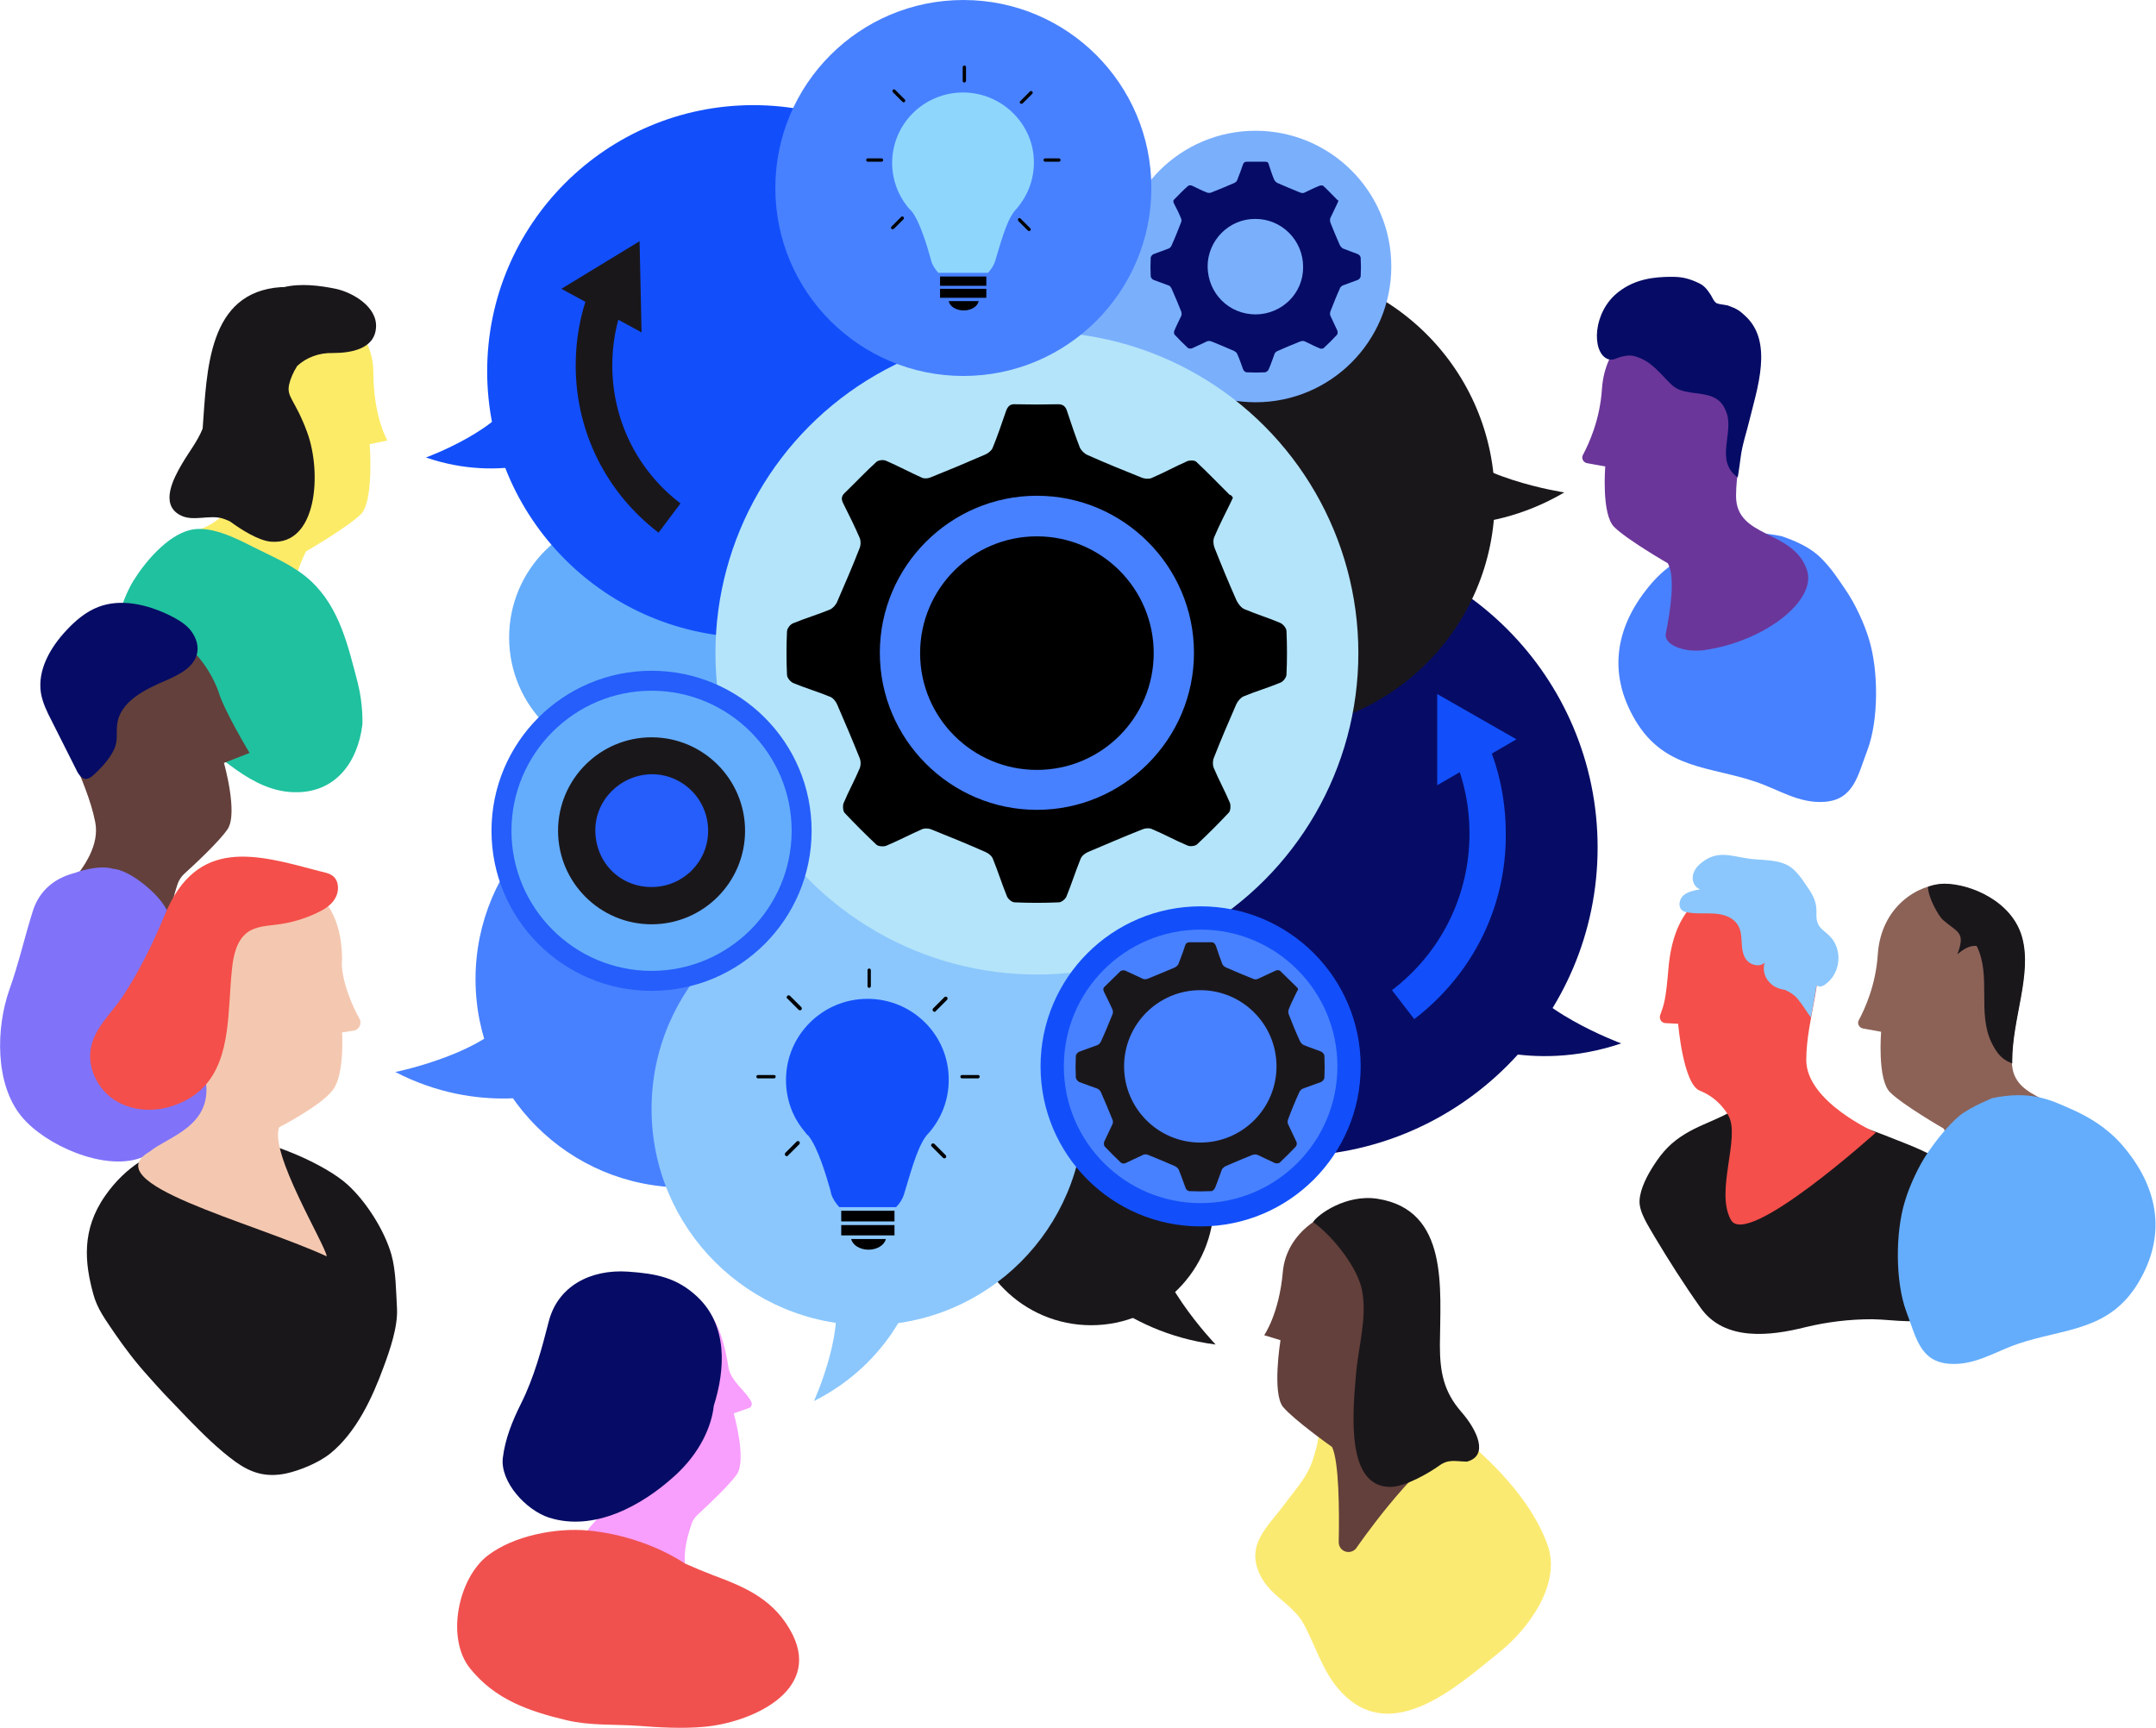 <?xml version="1.0" encoding="UTF-8"?> <!-- Generator: Adobe Illustrator 19.0.0, SVG Export Plug-In . SVG Version: 6.00 Build 0) --> <svg xmlns="http://www.w3.org/2000/svg" xmlns:xlink="http://www.w3.org/1999/xlink" baseProfile="tiny" x="0px" y="0px" viewBox="0 0 647.9 519.4" xml:space="preserve"> <g id="Layer_2"> </g> <g id="Layer_4"> </g> <g id="Layer_1"> <g id="XMLID_80_"> <path id="XMLID_191_" fill="#060C65" d="M487.2,313.6c0,0-27.8-10.2-32.5-23.8l-16.1,22.5C438.5,312.3,459.7,322.9,487.2,313.6z"></path> <circle id="XMLID_190_" fill="#060C65" cx="387.3" cy="254.7" r="92.8"></circle> <g id="XMLID_186_"> <path id="XMLID_189_" fill="#124FFB" d="M425,306.3l-6.7-8.7c14.8-11.3,23.3-28.5,23.3-47.1c0-7.9-1.5-15.6-4.6-22.9l10.1-4.2 c3.6,8.6,5.4,17.7,5.4,27.1C452.7,272.5,442.6,292.8,425,306.3z"></path> <g id="XMLID_187_"> <polygon id="XMLID_188_" fill="#124FFB" points="455.7,222.2 431.9,208.6 431.9,236 "></polygon> </g> </g> <circle id="XMLID_185_" fill="#1A171B" cx="379.3" cy="149.9" r="69.9"></circle> <circle id="XMLID_184_" fill="#1A171B" cx="323.3" cy="144.3" r="69.9"></circle> <circle id="XMLID_183_" fill="#7AAFFC" cx="377.3" cy="80.1" r="40.8"></circle> <circle id="XMLID_182_" fill="#7AAFFC" cx="313.6" cy="85.6" r="40.8"></circle> <g id="XMLID_177_"> <path id="XMLID_179_" fill="#060C65" d="M402.2,60.4c-0.1,0.3-0.2,0.5-0.3,0.7c-0.7,1.5-1.4,2.9-2.1,4.4c-0.2,0.4-0.1,1,0,1.4 c0.9,2.2,1.8,4.5,2.8,6.7c0.2,0.4,0.6,0.9,1,1.1c1.5,0.6,3,1.1,4.5,1.7c0.4,0.2,0.8,0.7,0.8,1.1c0.1,1.8,0.1,3.7,0,5.5 c0,0.4-0.4,0.9-0.8,1.1c-1.5,0.6-3.1,1.1-4.6,1.7c-0.4,0.2-0.8,0.6-0.9,1c-1,2.2-1.9,4.5-2.8,6.8c-0.1,0.4-0.2,0.9,0,1.3 c0.7,1.5,1.4,3,2.1,4.5c0.1,0.3,0.1,1-0.1,1.2c-1.3,1.4-2.6,2.7-4,4c-0.2,0.2-0.9,0.3-1.2,0.1c-1.5-0.6-3-1.4-4.5-2.1 c-0.4-0.2-0.9-0.1-1.3,0c-2.3,0.9-4.6,1.9-6.9,2.9c-0.4,0.2-0.8,0.5-0.9,0.9c-0.6,1.6-1.1,3.2-1.8,4.7c-0.1,0.3-0.6,0.7-1,0.8 c-1.9,0.1-3.7,0.1-5.6,0c-0.3,0-0.8-0.4-1-0.8c-0.6-1.6-1.1-3.2-1.8-4.7c-0.1-0.4-0.6-0.7-0.9-0.9c-2.3-1-4.6-2-6.9-2.9 c-0.4-0.1-0.9-0.2-1.3,0c-1.5,0.7-3,1.4-4.5,2.1c-0.3,0.1-1,0.1-1.2-0.1c-1.4-1.3-2.7-2.6-4-4c-0.2-0.2-0.3-0.9-0.1-1.2 c0.6-1.5,1.4-3,2.1-4.5c0.1-0.3,0.1-0.8,0-1.2c-0.9-2.3-1.9-4.6-2.9-6.9c-0.2-0.4-0.5-0.9-0.9-1c-1.5-0.6-3.1-1.1-4.6-1.7 c-0.4-0.2-0.8-0.7-0.8-1.1c-0.1-1.8-0.1-3.7,0-5.5c0-0.4,0.4-0.9,0.8-1.1c1.5-0.6,3.1-1.1,4.6-1.7c0.4-0.2,0.8-0.6,0.9-1 c1-2.2,1.9-4.5,2.8-6.8c0.2-0.4,0.2-0.9,0-1.3c-0.6-1.5-1.3-2.9-2.1-4.4c-0.3-0.6-0.3-1,0.2-1.4c1.3-1.3,2.6-2.7,4-3.9 c0.2-0.2,0.9-0.3,1.2-0.1c1.5,0.7,3,1.5,4.6,2.1c0.3,0.1,0.8,0.1,1.1,0c2.3-0.9,4.7-1.9,7-2.9c0.4-0.2,0.8-0.5,0.9-0.9 c0.6-1.5,1.2-3.1,1.7-4.6c0.2-0.6,0.5-0.9,1.2-0.9c1.8,0,3.7,0,5.5,0c0.7,0,1,0.3,1.1,0.9c0.5,1.5,1,3.1,1.6,4.5 c0.2,0.4,0.6,0.8,1,1c2.3,1,4.6,2,6.9,2.9c0.3,0.1,0.9,0.2,1.2,0c1.5-0.7,3-1.5,4.6-2.1c0.3-0.1,0.9-0.1,1.1,0.1 c1.4,1.3,2.8,2.8,4.2,4.2C402,60,402.1,60.2,402.2,60.4z M362.9,80.1c0.1,8.1,6.4,14.4,14.5,14.4c7.9-0.1,14.3-6.4,14.2-14.3 c0-8-6.5-14.5-14.5-14.4C369.3,65.8,362.9,72.3,362.9,80.1z"></path> </g> <path id="XMLID_176_" fill="#1A171B" d="M365.3,404.1c0,0-20.5-21.4-18.7-35.7l-24.4,13.1C322.2,381.5,336.6,400.4,365.3,404.1z"></path> <path id="XMLID_175_" fill="#8BC7FD" d="M244.6,421.1c0,0,10.8-23.8,5-35.1l24.1,3.7C273.8,389.7,267.4,409.6,244.6,421.1z"></path> <circle id="XMLID_174_" fill="#4881FF" cx="205.5" cy="294.3" r="62.6"></circle> <circle id="XMLID_173_" fill="#1A171B" cx="327.9" cy="361.4" r="36.9"></circle> <circle id="XMLID_172_" fill="#8BC7FD" cx="260.8" cy="333.3" r="65"></circle> <circle id="XMLID_171_" fill="#8BC7FD" cx="304.7" cy="256.4" r="65"></circle> <circle id="XMLID_170_" fill="#8BC7FD" cx="279.8" cy="237.6" r="65"></circle> <g id="XMLID_155_"> <g id="XMLID_168_"> <path id="XMLID_169_" fill="#124FFB" d="M260.7,300.2c-13.5,0-24.5,10.9-24.5,24.4c0,5.7,1.9,10.9,5.2,15c0.2,0.2,0.8,1,0.8,1 c0.2,0.3,0.4,0.5,0.7,0.7c2.9,3.6,5.4,12.1,6.6,16.3c0.1,0.4,0.2,0.9,0.3,1.3c0,0,0,0,0,0l0,0c0.5,1.5,1.4,2.8,2.4,3.9h17.1 c1.1-1.1,1.9-2.4,2.4-3.9h0c0,0,0,0,0-0.1c0-0.1,0.1-0.2,0.1-0.3c1.4-4.3,3.6-13.4,6.6-17.2c0.2-0.2,0.8-0.9,0.9-1 c3.6-4.2,5.8-9.7,5.8-15.7C285.2,311.1,274.2,300.2,260.7,300.2z"></path> </g> <path id="XMLID_167_" d="M236.4,347.5c-0.1,0-0.3-0.1-0.4-0.2c-0.2-0.2-0.2-0.6,0-0.8l3.4-3.4c0.2-0.2,0.6-0.2,0.8,0 c0.2,0.2,0.2,0.6,0,0.8l-3.4,3.4C236.7,347.5,236.5,347.5,236.4,347.5z"></path> <path id="XMLID_166_" d="M261.2,296.9c-0.3,0-0.5-0.2-0.5-0.5v-4.8c0-0.3,0.2-0.5,0.5-0.5s0.5,0.2,0.5,0.5v4.8 C261.7,296.6,261.5,296.9,261.2,296.9z"></path> <path id="XMLID_165_" d="M293.9,324.1h-4.8c-0.3,0-0.5-0.2-0.5-0.5c0-0.3,0.2-0.5,0.5-0.5h4.8c0.3,0,0.5,0.2,0.5,0.5 C294.4,323.9,294.2,324.1,293.9,324.1z"></path> <path id="XMLID_164_" d="M232.6,324.1h-4.8c-0.3,0-0.5-0.2-0.5-0.5c0-0.3,0.2-0.5,0.5-0.5h4.8c0.3,0,0.5,0.2,0.5,0.5 C233.1,323.9,232.9,324.1,232.6,324.1z"></path> <path id="XMLID_163_" d="M280.8,304.1c-0.1,0-0.3-0.1-0.4-0.2c-0.2-0.2-0.2-0.6,0-0.8l3.4-3.4c0.2-0.2,0.6-0.2,0.8,0 c0.2,0.2,0.2,0.6,0,0.8l-3.4,3.4C281.1,304.1,281,304.1,280.8,304.1z"></path> <path id="XMLID_162_" d="M236.4,299.7c0-0.1,0.1-0.3,0.2-0.4c0.2-0.2,0.6-0.2,0.8,0l3.4,3.4c0.2,0.2,0.2,0.6,0,0.8 c-0.2,0.2-0.6,0.2-0.8,0l-3.4-3.4C236.4,300,236.4,299.8,236.4,299.7z"></path> <path id="XMLID_161_" d="M279.8,344.2c0-0.1,0.1-0.3,0.2-0.4c0.2-0.2,0.6-0.2,0.8,0l3.4,3.4c0.2,0.2,0.2,0.6,0,0.8 c-0.2,0.2-0.6,0.2-0.8,0l-3.4-3.4C279.8,344.4,279.8,344.3,279.8,344.2z"></path> <g id="XMLID_159_"> <path id="XMLID_160_" d="M255.8,372.4c0.4,1.8,2.6,3.2,5.2,3.2c2.6,0,4.8-1.4,5.2-3.2H255.8z"></path> </g> <g id="XMLID_156_"> <rect id="XMLID_158_" x="252.8" y="363.9" width="16" height="3.2"></rect> <rect id="XMLID_157_" x="252.8" y="368.2" width="16" height="3.1"></rect> </g> </g> <path id="XMLID_154_" fill="#124FFB" d="M128,137.5c0,0,23.6-8.6,27.6-20.2l13.7,19.1C169.3,136.4,151.3,145.5,128,137.5z"></path> <path id="XMLID_153_" fill="#1A171B" d="M470.1,148c0,0-29.3-4.4-36.6-16.9l-11.3,25.3C422.1,156.5,445,162.7,470.1,148z"></path> <path id="XMLID_152_" fill="#4881FF" d="M118.8,322.2c0,0,29-5.9,35.7-18.7l12.6,24.7C167.1,328.1,144.5,335.5,118.8,322.2z"></path> <circle id="XMLID_151_" fill="#64ADFC" cx="189.9" cy="191.6" r="36.9"></circle> <circle id="XMLID_150_" fill="#124FFB" cx="226.4" cy="111.6" r="80"></circle> <circle id="XMLID_149_" fill="#B4E4F9" cx="311.6" cy="196.3" r="96.6"></circle> <g id="XMLID_145_"> <path id="XMLID_146_" d="M370.5,149.6c-0.3,0.6-0.5,1.1-0.7,1.5c-1.7,3.4-3.4,6.8-4.9,10.3c-0.4,0.9-0.3,2.3,0.1,3.3 c2.1,5.3,4.3,10.6,6.6,15.8c0.5,1,1.4,2.2,2.4,2.6c3.5,1.5,7.2,2.6,10.7,4.1c0.9,0.4,1.9,1.6,1.9,2.5c0.2,4.3,0.2,8.7,0,13 c0,0.9-1,2.2-1.9,2.5c-3.6,1.5-7.4,2.6-11,4.1c-0.9,0.4-1.8,1.5-2.2,2.4c-2.3,5.3-4.6,10.6-6.7,16c-0.4,0.9-0.4,2.2-0.1,3 c1.5,3.6,3.4,7,4.9,10.6c0.3,0.8,0.2,2.3-0.3,2.9c-3.1,3.3-6.3,6.5-9.6,9.6c-0.6,0.5-2.1,0.7-2.9,0.3c-3.6-1.5-7-3.4-10.6-4.9 c-0.8-0.4-2.1-0.3-3,0.1c-5.5,2.2-10.9,4.5-16.3,6.8c-0.9,0.4-1.9,1.2-2.2,2.1c-1.5,3.7-2.7,7.5-4.2,11.2 c-0.3,0.8-1.5,1.8-2.3,1.8c-4.4,0.2-8.9,0.2-13.3,0c-0.8,0-2-1-2.3-1.8c-1.5-3.7-2.7-7.5-4.2-11.2c-0.3-0.9-1.3-1.7-2.2-2.1 c-5.4-2.4-10.8-4.6-16.3-6.8c-0.9-0.4-2.2-0.4-3,0c-3.6,1.6-7,3.4-10.6,4.9c-0.8,0.3-2.3,0.2-2.9-0.3c-3.3-3.1-6.5-6.3-9.6-9.6 c-0.5-0.6-0.6-2.1-0.3-2.9c1.5-3.6,3.4-7,4.9-10.6c0.3-0.8,0.3-2,0-2.8c-2.2-5.5-4.5-10.9-6.8-16.2c-0.4-1-1.3-2.1-2.2-2.4 c-3.6-1.5-7.4-2.6-11-4.1c-0.9-0.4-1.9-1.6-1.9-2.5c-0.2-4.3-0.2-8.7,0-13c0-0.9,1-2.2,1.9-2.5c3.6-1.5,7.4-2.6,11-4.1 c0.9-0.4,1.8-1.4,2.2-2.4c2.3-5.3,4.6-10.6,6.7-16c0.4-0.9,0.4-2.2,0.1-3c-1.5-3.5-3.2-6.9-4.9-10.3c-0.7-1.3-0.8-2.3,0.4-3.4 c3.2-3.1,6.2-6.3,9.5-9.3c0.6-0.5,2.1-0.7,2.9-0.3c3.7,1.6,7.2,3.5,10.8,5.1c0.7,0.3,1.8,0.2,2.5-0.1c5.5-2.2,11-4.5,16.5-6.9 c0.9-0.4,1.9-1.2,2.2-2c1.5-3.6,2.7-7.3,4-11c0.5-1.4,1.2-2.2,2.7-2.1c4.3,0.1,8.7,0.1,13,0c1.6,0,2.3,0.8,2.7,2.2 c1.2,3.6,2.4,7.2,3.8,10.8c0.4,0.9,1.4,1.9,2.4,2.3c5.4,2.4,10.8,4.6,16.3,6.8c0.8,0.3,2,0.4,2.8,0.1c3.7-1.6,7.2-3.5,10.8-5.1 c0.8-0.3,2.2-0.3,2.7,0.2c3.4,3.2,6.7,6.6,10,9.9C370.1,148.8,370.3,149.3,370.5,149.6z M277.6,196.2c0.1,19.3,15.1,34.1,34.3,34 c18.7-0.1,33.8-15.2,33.7-33.8c0-19-15.4-34.2-34.3-34.1C292.6,162.5,277.4,177.7,277.6,196.2z"></path> </g> <circle id="XMLID_144_" fill="#4881FF" cx="289.5" cy="56.5" r="56.5"></circle> <g id="XMLID_129_"> <g id="XMLID_142_"> <path id="XMLID_143_" fill="#8FD6FD" d="M289.4,27.8c-11.8,0-21.3,9.5-21.3,21.2c0,4.9,1.7,9.4,4.5,13c0.2,0.2,0.7,0.8,0.7,0.8 c0.2,0.2,0.4,0.4,0.6,0.6c2.5,3.1,4.7,10.5,5.7,14.1c0.1,0.4,0.2,0.7,0.3,1.1l0,0l0,0c0.4,1.3,1.2,2.4,2.1,3.4h14.9 c0.9-1,1.7-2.1,2.1-3.4h0c0,0,0,0,0,0c0-0.1,0.1-0.2,0.1-0.3c1.2-3.7,3.1-11.6,5.8-14.9c0.2-0.2,0.7-0.8,0.8-0.9 c3.1-3.7,5-8.4,5-13.7C310.7,37.3,301.1,27.8,289.4,27.8z"></path> </g> <path id="XMLID_141_" d="M268.2,68.9c-0.1,0-0.2,0-0.3-0.1c-0.2-0.2-0.2-0.5,0-0.7l2.9-2.9c0.2-0.2,0.5-0.2,0.7,0 c0.2,0.2,0.2,0.5,0,0.7l-2.9,2.9C268.5,68.8,268.3,68.9,268.2,68.9z"></path> <path id="XMLID_140_" d="M289.8,24.8c-0.3,0-0.5-0.2-0.5-0.5v-4.1c0-0.3,0.2-0.5,0.5-0.5c0.3,0,0.5,0.2,0.5,0.5v4.1 C290.3,24.6,290,24.8,289.8,24.8z"></path> <path id="XMLID_139_" d="M318.2,48.6h-4.1c-0.3,0-0.5-0.2-0.5-0.5c0-0.3,0.2-0.5,0.5-0.5h4.1c0.3,0,0.5,0.2,0.5,0.5 C318.7,48.4,318.5,48.6,318.2,48.6z"></path> <path id="XMLID_138_" d="M264.9,48.6h-4.1c-0.3,0-0.5-0.2-0.5-0.5c0-0.3,0.2-0.5,0.5-0.5h4.1c0.3,0,0.5,0.2,0.5,0.5 C265.4,48.4,265.2,48.6,264.9,48.6z"></path> <path id="XMLID_137_" d="M306.9,31.2c-0.1,0-0.2,0-0.3-0.1c-0.2-0.2-0.2-0.5,0-0.7l2.9-2.9c0.2-0.2,0.5-0.2,0.7,0 c0.2,0.2,0.2,0.5,0,0.7l-2.9,2.9C307.1,31.1,307,31.2,306.9,31.2z"></path> <path id="XMLID_136_" d="M268.2,27.3c0-0.1,0-0.2,0.1-0.3c0.2-0.2,0.5-0.2,0.7,0l2.9,2.9c0.2,0.2,0.2,0.5,0,0.7 c-0.2,0.2-0.5,0.2-0.7,0l-2.9-2.9C268.3,27.6,268.2,27.4,268.2,27.3z"></path> <path id="XMLID_135_" d="M305.9,66c0-0.1,0-0.2,0.1-0.3c0.2-0.2,0.5-0.2,0.7,0l2.9,2.9c0.2,0.2,0.2,0.5,0,0.7 c-0.2,0.2-0.5,0.2-0.7,0l-2.9-2.9C306,66.2,305.9,66.1,305.9,66z"></path> <g id="XMLID_133_"> <path id="XMLID_134_" d="M285.1,90.5c0.3,1.6,2.2,2.8,4.5,2.8c2.3,0,4.2-1.2,4.5-2.8H285.1z"></path> </g> <g id="XMLID_130_"> <rect id="XMLID_132_" x="282.5" y="83.1" width="13.9" height="2.8"></rect> <rect id="XMLID_131_" x="282.5" y="86.8" width="13.9" height="2.7"></rect> </g> </g> <path id="XMLID_126_" fill="#4881FF" d="M311.6,243.4c-26,0-47.2-21.2-47.2-47.2s21.2-47.2,47.2-47.2s47.2,21.2,47.2,47.2 S337.6,243.4,311.6,243.4z M311.6,163.1c-18.3,0-33.2,14.9-33.2,33.2s14.9,33.2,33.2,33.2s33.2-14.9,33.2-33.2 S329.9,163.1,311.6,163.1z"></path> <circle id="XMLID_125_" cx="311.6" cy="196.3" r="35.1"></circle> <circle id="XMLID_124_" fill="#124FFB" cx="360.8" cy="320.5" r="48.1"></circle> <circle id="XMLID_123_" fill="#255EFB" cx="195.8" cy="249.7" r="48.1"></circle> <g id="XMLID_119_"> <path id="XMLID_120_" fill="#1A171B" d="M225.2,226.5c-0.1,0.3-0.2,0.5-0.4,0.8c-0.8,1.7-1.7,3.4-2.4,5.2c-0.2,0.5-0.2,1.2,0,1.6 c1,2.6,2.1,5.3,3.3,7.9c0.2,0.5,0.7,1.1,1.2,1.3c1.7,0.7,3.6,1.3,5.3,2c0.4,0.2,0.9,0.8,0.9,1.3c0.1,2.2,0.1,4.3,0,6.5 c0,0.4-0.5,1.1-1,1.3c-1.8,0.7-3.7,1.3-5.5,2c-0.5,0.2-0.9,0.7-1.1,1.2c-1.2,2.6-2.3,5.3-3.3,8c-0.2,0.4-0.2,1.1,0,1.5 c0.8,1.8,1.7,3.5,2.5,5.3c0.2,0.4,0.1,1.1-0.2,1.4c-1.5,1.6-3.1,3.2-4.8,4.8c-0.3,0.3-1,0.3-1.4,0.2c-1.8-0.8-3.5-1.7-5.3-2.5 c-0.4-0.2-1.1-0.1-1.5,0c-2.7,1.1-5.4,2.2-8.1,3.4c-0.4,0.2-0.9,0.6-1.1,1c-0.7,1.8-1.3,3.7-2.1,5.6c-0.2,0.4-0.7,0.9-1.1,0.9 c-2.2,0.1-4.4,0.1-6.6,0c-0.4,0-1-0.5-1.1-0.9c-0.7-1.8-1.3-3.7-2.1-5.6c-0.2-0.4-0.7-0.8-1.1-1c-2.7-1.2-5.4-2.3-8.1-3.4 c-0.4-0.2-1.1-0.2-1.5,0c-1.8,0.8-3.5,1.7-5.3,2.5c-0.4,0.2-1.1,0.1-1.4-0.2c-1.6-1.5-3.2-3.1-4.8-4.8c-0.3-0.3-0.3-1-0.2-1.4 c0.8-1.8,1.7-3.5,2.5-5.3c0.2-0.4,0.2-1,0-1.4c-1.1-2.7-2.2-5.4-3.4-8.1c-0.2-0.5-0.6-1-1.1-1.2c-1.8-0.7-3.7-1.3-5.5-2 c-0.4-0.2-0.9-0.8-1-1.3c-0.1-2.2-0.1-4.3,0-6.5c0-0.4,0.5-1.1,1-1.3c1.8-0.7,3.7-1.3,5.5-2c0.5-0.2,0.9-0.7,1.1-1.2 c1.2-2.6,2.3-5.3,3.4-8c0.2-0.4,0.2-1.1,0-1.5c-0.8-1.7-1.6-3.5-2.5-5.2c-0.3-0.7-0.4-1.2,0.2-1.7c1.6-1.5,3.1-3.1,4.7-4.6 c0.3-0.3,1-0.3,1.4-0.2c1.8,0.8,3.6,1.7,5.4,2.5c0.3,0.2,0.9,0.1,1.3,0c2.8-1.1,5.5-2.3,8.2-3.4c0.4-0.2,0.9-0.6,1.1-1 c0.7-1.8,1.4-3.6,2-5.5c0.2-0.7,0.6-1.1,1.4-1.1c2.2,0,4.3,0,6.5,0c0.8,0,1.1,0.4,1.4,1.1c0.6,1.8,1.2,3.6,1.9,5.4 c0.2,0.5,0.7,0.9,1.2,1.1c2.7,1.2,5.4,2.3,8.1,3.4c0.4,0.2,1,0.2,1.4,0c1.8-0.8,3.6-1.7,5.4-2.5c0.4-0.2,1.1-0.1,1.3,0.1 c1.7,1.6,3.3,3.3,5,4.9C225,226,225.1,226.3,225.2,226.5z M178.9,249.7c0.1,9.6,7.5,17,17.1,16.9c9.3-0.1,16.8-7.6,16.8-16.9 c0-9.5-7.7-17.1-17.1-17C186.4,232.9,178.8,240.5,178.9,249.7z"></path> </g> <path id="XMLID_116_" fill="#64ADFC" d="M195.8,291.8c-23.2,0-42.1-18.9-42.1-42.1s18.9-42.1,42.1-42.1s42.1,18.9,42.1,42.1 S219,291.8,195.8,291.8z M195.8,221.6c-15.5,0-28.1,12.6-28.1,28.1s12.6,28.1,28.1,28.1s28.1-12.6,28.1-28.1 S211.3,221.6,195.8,221.6z"></path> <circle id="XMLID_115_" fill="#4881FF" cx="360.8" cy="320.5" r="41.1"></circle> <path id="XMLID_114_" fill="#FBEA71" d="M393.5,423.7c5,1.8,2.3,11.1,1.1,14.8c-1.7,5.4-5.2,9-8.5,13.5c-5.2,7-12.1,12.4-7.2,21.8 c3,5.9,9.5,8.4,12.7,14c3.9,7,5.8,14.8,11.5,20.8c15.4,16.4,35.6-2.5,47.7-12.2c8-6.4,18.5-20,14.3-31.9 c-5-14.3-18.2-26.6-26.5-33.2c-4.1-3.2-8.8-4.2-13.7-5.8c-7.5-2.4,3.7,1.5-4.1-0.1c-5.4-1.1-17.4-3.8-22.4-0.1 c0.7-0.1,1.3-0.3,1.9-0.7"></path> <path id="XMLID_113_" fill="#63403B" d="M436.8,433.9c12.7-7.4-15.8-4.6-14.8-17c1.1-12.4,8-24.7,6-35.7c-2-11-13.9-17-21.4-17.7 c-7.4-0.6-20,6.3-21.1,18.8c-1.1,12.6-5.6,19-5.6,19l4.9,1.5c0,0-2.6,16,0.8,20.1c3.4,4,14.7,12,14.7,12c2.1,4.4,2.2,19.1,2,28.6 c0,2.8,3.4,4,5.2,1.9C407.6,465.3,424,441.2,436.8,433.9z"></path> <path id="XMLID_112_" fill="#1A171B" d="M394.6,367.3c5.7,4,13.4,13.6,14.7,20.5c1.6,8.2-1.1,16.8-1.8,25.2 c-1.1,12.3-2.9,33.9,10.3,33.9c4.5,0,11.8-4.3,14.7-6.4c2.8-2,4.6-1.3,8.3-1.2c6.6-1.7,3.3-9.3-1.7-15c-5.2-6-6.4-11.8-6.4-20 c0.1-16.9,2.8-40.6-18.7-44C404.5,358.8,395.9,365.1,394.6,367.3z"></path> <path id="XMLID_111_" fill="#FCEB67" d="M56.5,160.1c0,0,14.4-2.2,14.4-15.3c0-13.1-6.1-26.7-3.1-38s16.2-16.6,24-16.6 s20.4,8.4,20.4,21.7s4.2,20.5,4.2,20.5l-5.3,1.1c0,0,1.3,17-2.6,21c-3.9,3.9-16.5,11.2-16.5,11.2c-3.9,6.7-10.7,35.1-10.7,35.1 L56.5,160.1z"></path> <path id="XMLID_110_" fill="#1A171B" d="M100.9,86.8c-4.9-1-10.5-1.7-15.6-0.5c-0.3,0-0.6,0-0.9,0c-22,1.5-22.2,25-23.5,42.5 c-1.5,3.8-4.1,7-6.2,10.6c-2.4,4.1-6.8,12.1-0.6,15.4c4,2.2,9.1-0.4,13.3,1.2c0.5,0.2,1.1,0.4,1.7,0.7c3.5,2.6,8.7,5.8,12.3,6.1 c13.9,1.2,15.4-20.7,10.9-32.9c-3.6-9.8-6.3-10.5-5.4-14.4c0.4-1.7,1.2-3.6,2.4-5.5c2.8-2.6,6.6-4,10.7-3.9c5.3,0,12.6-1.1,13-7.7 C113.4,92.2,106,87.9,100.9,86.8z"></path> <path id="XMLID_109_" fill="#1A171B" d="M522.2,331.5c-0.7,2.1-2.7,3-4.5,3.9c-3.7,1.8-7.7,3.2-11.3,5.4c-4.1,2.5-6.7,5.2-9.4,9.4 c-1.9,2.9-4.1,7-4.3,10.6c-0.2,3.5,2.7,7.7,4.4,10.7c4.3,7.2,9,14.6,13.9,21.5c7.2,10.3,21.2,8.5,31.5,5.9 c6.6-1.6,13.3-2.4,20.1-2.4c7.1,0.1,13.9,1.9,20.8-1.3c10.2-4.8,13.2-19.6,11.3-30.4c-2.3-13.5-14.8-18.3-25.3-22.4 c-4.8-1.9-9.4-3.8-14.5-4.8c-5.3-1-10.6-1.2-16-1.5c-3.5-0.2-7-0.5-10.5-0.7c-1.5-0.1-4.6,0.4-5.7-0.4c0.9-0.6,1.9-1,3-1.1"></path> <path id="XMLID_108_" fill="#F44F4A" d="M563.7,340.4c0,0-20.9-9.2-20.9-21.8s5.9-25.5,2.9-36.4c-2.9-10.9-15.5-15.9-23-15.9 s-19.5,3.9-21.3,24.6c-0.8,9.6-1.3,10.9-2.5,14.2c-0.4,1.1,0.4,2.4,1.6,2.4l3.8,0.2c0,0,1.5,18.1,6.5,20.1 c6.1,2.4,8.6,7.5,8.6,7.5c3.7,6.5-4.1,22.9,0.8,31.4S563.7,340.4,563.7,340.4z"></path> <path id="XMLID_107_" fill="#8BC7FD" d="M549.7,281.2c-1.2-1.2-2.8-2.1-3.4-3.6c-0.7-1.5-0.3-3.3-0.5-4.9 c-0.2-2.5-1.7-4.8-3.2-6.9c-1.2-1.8-2.4-3.5-4.1-4.9c-3.7-2.9-9.3-2.2-13.4-2.9c-5.2-0.8-9.2-2.5-13.9,1.4c-1.3,1-2.3,2.4-2.5,4 c-0.2,1.6,0.6,3.3,2.2,3.9c-1.8,0.3-3.7,0.7-5,1.8c-1.3,1.2-1.7,3.4-0.4,4.5c0.6,0.5,1.3,0.6,2.1,0.7c2.6,0.4,5.2,0.1,7.8,0.3 c2.6,0.2,5.3,1.1,6.7,3.2c1.1,1.6,1.2,3.6,1.3,5.5c0.1,1.9,0.3,3.9,1.6,5.4c1.3,1.5,4,2,5.3,0.6c-0.7,2.2,0,4.7,1.8,6.3 c1.1,1.1,2.7,1.7,4.3,1.9c1.4,0.7,2.6,1.3,3.8,2.7c1.6,1.9,2.7,3.9,4,5.6c0.6-3.3,1.2-6.5,1.7-9.6c0.3,0.1,0.6,0.3,1,0.3 c0.6,0,1.2-0.3,1.7-0.7C553.3,292.4,553.8,285.1,549.7,281.2z"></path> <path id="XMLID_106_" fill="#8C6257" d="M625.9,341.2c-4.1-12.2-21.3-9.4-21.3-22.2s6-26,3-37.1c-3-11.1-15.8-16.2-23.4-16.2 s-18.9,6.6-19.9,21.1c-0.6,9.3-3.9,16.4-5.7,19.8c-0.6,1,0.1,2.3,1.2,2.5l5.5,1c0,0-1.2,14.4,2.7,18.2 c3.8,3.8,16.1,10.9,16.1,10.9c3.8,6.6-2.5,28.7-2.5,28.7S630,353.4,625.9,341.2z"></path> <path id="XMLID_105_" fill="#1A171B" d="M583.9,276.5c4.3,3.8,6.9,3.5,4.3,10.3c1.7-1.4,3.6-2.7,5.8-2.5 c4.5,8.9,0.1,20.1,4.5,29.1c1.4,2.8,2.8,4.9,5.9,6.1c0.1,0,0.2,0.1,0.3,0.1c0-0.2,0-0.4,0-0.7c0-12.8,6-26,3-37.1 c-3-11.1-15.8-16.2-23.4-16.2c-1.5,0-3.2,0.3-4.9,0.9C579.3,269.5,582.5,275.3,583.9,276.5z"></path> <path id="XMLID_104_" fill="#64ADFC" d="M588.9,335.3c-3.6,3-7.3,7.8-9.5,11c-2.8,4.1-5.6,10.1-7,14.9c-2.8,9.2-2.9,24,0.5,33.1 c2.9,7.5,4,15,13,15.6c7.6,0.5,13.5-3.6,20.5-6c13.8-4.7,27.4-3.7,36.2-18.4c8.8-14.7,5.8-29.1-5-41.5c-4.3-4.9-9.7-8.3-15.5-10.8 c-5.8-2.6-12.1-5.6-23.6-3.1C598.6,330.2,592.6,332.4,588.9,335.3z"></path> <path id="XMLID_103_" fill="#4881FF" d="M547,167.5c3.4,3.3,5.5,6.7,7.7,9.9c2.8,4.1,5.6,10.1,7,14.9c2.8,9.2,2.9,24-0.5,33.1 c-2.9,7.5-4,15-13,15.6c-7.6,0.5-13.5-3.6-20.5-6c-13.8-4.7-27.4-3.7-36.2-18.4c-8.8-14.7-5.8-29.1,5-41.5 c4.3-4.9,9.7-8.3,15.5-10.8c5.8-2.6,12.1-5.6,23.6-3.1C535.5,161.3,542.6,163.2,547,167.5z"></path> <path id="XMLID_102_" fill="#6B3699" d="M543,171.3c-4.1-12.2-21.3-9.4-21.3-22.2c0-12.8,6-26,3-37.1c-3-11.1-15.8-16.2-23.4-16.2 c-7.7,0-18.9,6.6-19.9,21.1c-0.6,9.3-3.9,16.4-5.7,19.8c-0.6,1,0.1,2.3,1.2,2.5l5.5,1c0,0-1.2,14.4,2.7,18.2 c3.8,3.8,16.1,10.9,16.1,10.9c2.3,4.1,0.8,14-0.6,21.1c-0.7,3.4,5.5,5.8,11.5,5C530.4,192.8,546.1,180.4,543,171.3z"></path> <path id="XMLID_101_" fill="#060C65" d="M515.8,91.1c-0.9-0.7-1-1.3-1.6-2.3c-1.8-2.8-2.5-3.3-5.5-4.5c-2.9-1.1-4.7-1.1-7.2-1.1 c-3.8,0.1-9.9,0.4-15.2,4.6c-7.7,6-8,17.8-3.4,20c1.6,0.8,3.2-0.3,4-0.5c1.6-0.4,3.1-0.7,4.8-0.1c4.8,1.5,7.2,5.2,10.6,8.4 c3.1,3,8,2.1,11.9,3.5c2.6,1,3.8,2.5,4.7,5.1c2.1,6.2-3.6,14.3,3.3,19.3c0.4-2.2,0.7-4.8,1-6.9c0.5-3.3,1.6-6.5,2.4-9.8 c2.4-9.9,7.5-24.2-1.3-32c-1.5-1.4-2.3-2-5.1-3C517.8,91.5,516.7,91.5,515.8,91.1z"></path> <path id="XMLID_100_" fill="#1FC19F" d="M107.5,205.2c-2.9-11-5.4-22.5-14.1-30.6c-5.1-4.7-11.4-7.2-17.5-10.3 c-5.1-2.6-12.8-6.5-18.8-5c-6.9,1.7-13.6,9.7-17.1,15.4c-3.5,5.8-7,16.9-5.1,23.6c1.5,5.1,6.6,8.5,9.8,12.6 c3.2,4.2,7.1,6.5,11.4,9.3c10,6.5,19.3,17.5,32.1,17.9c12.6,0.4,19.3-9,20.7-20.3C108.9,217.7,109.2,211.9,107.5,205.2z"></path> <path id="XMLID_99_" fill="#63403B" d="M25.2,273.2c-4.3-2.9-8.5-3-4.6-7.2c4.8-5.2,9.4-12.2,8-19c-2.6-13.2-11.6-25.7-10.8-37.7 c0.8-12.1,13-20,20.9-21.6c7.9-1.6,21.3,5.2,26.9,20c1.6,5.7,9.4,18.6,9.4,18.6l-7.7,3c0,0,4.3,15.1,1.1,19.9 c-2.5,3.7-9.9,10.6-13,13.4c-0.9,0.8-1.6,1.9-2,3c-1.5,4.6-2.6,8.8-2,13.5c1,7.8-2.8,12.5-9.1,6.5L25.2,273.2z"></path> <path id="XMLID_98_" fill="#F89EFD" d="M182,464.9c-3.9-2.7-7.8-2.7-4.2-6.5c4.4-4.8,8.6-11.2,7.3-17.3 c-2.4-12.1-10.6-23.5-9.8-34.5c0.7-11.1,11.7-19.8,19.1-19.8c17.4,0,22.3,9.6,24.6,24.7c1.2,4.2,5.2,6.6,6.8,9.9 c0.3,0.7,0,1.6-0.8,1.8l-4.5,1.6c0,0,3.9,13.8,1,18.2c-2.3,3.4-9.1,9.7-11.9,12.3c-0.8,0.8-1.5,1.7-1.8,2.8 c-1.4,4.2-2.4,8.1-1.9,12.4c0.9,7.2-2.5,11.4-8.3,6L182,464.9z"></path> <path id="XMLID_97_" fill="#060C65" d="M49.9,204.5c4.1-1.8,8.7-4.1,9.4-8.5c0.4-2.5-0.7-5-2.3-6.9c-1.7-1.9-3.9-3.1-6.1-4.2 c-6.6-3.2-14.5-5.1-21.3-2.5c-3.7,1.4-6.9,4.1-9.6,7c-4.8,5.1-8.8,11.9-7.7,18.9c0.5,2.9,1.8,5.6,3.2,8.3c2.5,5,5,9.9,7.5,14.9 c0.6,1.3,1.7,2.8,3.1,2.6c0.6-0.1,1.2-0.5,1.7-0.9c2.5-2.2,5.1-5,6.5-8c1.2-2.6,0.6-4.7,0.9-7.3C35.9,210.7,44.1,207,49.9,204.5z"></path> <path id="XMLID_96_" fill="#8073FA" d="M33.9,261.1c5,0.4,12.2,6.5,14.9,10.3c1.9,2.6,3.4,6.1,4.5,9.1c1.5,4.5,4.1,8.6,5.8,13.2 c4.7,12.6,12.2,27.6,4.4,40.6c-4.3,7.1-13.9,11.1-21.5,13.8c-10.9,3.8-28.4-3.9-35.5-12.5c-8.1-9.8-7.7-26.7-3.7-38.1 c2.8-7.8,4.6-15.9,7.1-23.8c2-6.2,6.7-9.9,12.8-11.4C22.7,262.2,29.7,259.8,33.9,261.1z"></path> <path id="XMLID_95_" fill="#1A171B" d="M104.5,356.1c5.5,5,11,13.6,13.1,20.9c1.4,4.9,1.4,11.1,1.7,16.2c0.3,5.5-2.1,12.5-4,17.6 c-3.4,9.3-8.2,19.7-16.1,26.1c-3.4,2.7-9.1,5.1-13.4,6c-6.1,1.2-10.5-0.3-15.1-3.6c-5.1-3.7-9.8-8.4-14.1-12.8 c-7.8-8.1-7.8-8.1-11.9-12.7c-3.9-4.3-7.1-8.5-10.4-13.3c-2.6-3.9-5.1-7.1-6.3-11.7c-2.5-9.2-3.6-19.1,3.6-29.4 c6.2-8.9,14.6-13.9,24.7-15.9c4.6-0.9,10.2-1.6,14.9-1.4C80.6,342.5,97.9,350,104.5,356.1z"></path> <path id="XMLID_94_" fill="#F4C8B0" d="M45,346.1c5.5-4.5,19-7.6,16.8-21.4c-2.2-13.7-10.8-26.9-9.5-39.3s14.2-20.1,22.4-21.4 s27.8-0.8,28.1,24.1c-0.7,5.9,3.5,15.2,5.2,18c0.8,1.4,0.1,3.1-1.4,3.6l-3.8,0.6c0,0,0.8,12.5-2.7,17.2 c-3.5,4.8-16.2,11.3-16.2,11.3c-3,7.7,13.7,35,14.3,38.8C75,367,28.5,355.7,45,346.1z"></path> <path id="XMLID_93_" fill="#F44F4A" d="M95.9,261.8c1.5,0.4,3.2,0.6,4.4,1.7c1.7,1.7,1.6,4.7,0.3,6.7c-1.2,2-3.3,3.2-5.4,4.2 c-3.8,1.8-7.9,3-12.1,3.5c-3,0.4-6.2,0.5-8.7,2.3c-3.3,2.4-4.3,7-4.7,11.2c-1.3,12.2-0.2,26.2-8.2,35c-2.9,3.2-6.9,5.3-11,6.4 c-5.4,1.4-11.3,0.9-16.1-2.2c-4.8-3.1-8-9.2-7.2-15c0.9-6.4,6.1-10.8,9.6-16c5-7.6,9.2-16.1,12.7-24.6 C59.2,251.4,77.1,256.8,95.9,261.8z"></path> <path id="XMLID_91_" fill="#F0514F" d="M238.2,491.3c-5.2-10.3-13.7-14.1-24-17.9c-2.6-1-5.5-2.2-8.4-3.5 c-8.4-5.5-19.2-9-29.1-9.9c-9.7-0.9-22.4,1.6-30.1,7.5c-8.9,6.8-12.7,24.9-5.3,34c7.5,9.3,17.6,12.8,28.9,15.5 c7.1,1.7,14.3,1.2,21.5,1.7c6.5,0.5,13.4,0.9,19.9,0.3C225.4,517.8,246.7,508.5,238.2,491.3z"></path> <path id="XMLID_90_" fill="#060C65" d="M214.5,422.5c3.5-11,4.2-24.2-5-32.8c-6.1-5.7-12.2-6.9-20.7-7.5 c-11.4-0.8-21.2,4.4-23.9,15c-2.1,8.2-4.4,16.8-8.3,24.6c-2.6,5.2-4.8,10.6-5.5,16.4c-0.8,7.2,6.9,15.6,13.8,17.9 c13.7,4.4,28.1-3.7,37.6-12.3C210.5,436.7,213.9,428.4,214.5,422.5z"></path> <g id="XMLID_86_"> <path id="XMLID_89_" fill="#1A171B" d="M197.9,160.1c-15.8-12.1-24.9-30.4-24.9-50.3c0-7.6,1.3-15.1,4-22.2l10.3,3.9 c-2.2,5.8-3.3,12-3.3,18.3c0,16.4,7.5,31.6,20.5,41.5L197.9,160.1z"></path> <g id="XMLID_87_"> <polygon id="XMLID_88_" fill="#1A171B" points="192.8,99.9 192.2,72.5 168.7,86.8 "></polygon> </g> </g> <g id="XMLID_82_"> <path id="XMLID_83_" fill="#1A171B" d="M390.1,297.3c-0.1,0.3-0.2,0.5-0.4,0.8c-0.8,1.7-1.7,3.4-2.4,5.2c-0.2,0.5-0.2,1.2,0,1.6 c1,2.6,2.1,5.3,3.3,7.9c0.2,0.5,0.7,1.1,1.2,1.3c1.7,0.7,3.6,1.3,5.3,2c0.4,0.2,0.9,0.8,0.9,1.3c0.1,2.2,0.1,4.3,0,6.5 c0,0.4-0.5,1.1-1,1.3c-1.8,0.7-3.7,1.3-5.5,2c-0.5,0.2-0.9,0.7-1.1,1.2c-1.2,2.6-2.3,5.3-3.3,8c-0.2,0.4-0.2,1.1,0,1.5 c0.8,1.8,1.7,3.5,2.5,5.3c0.2,0.4,0.1,1.1-0.2,1.4c-1.5,1.6-3.1,3.2-4.8,4.8c-0.3,0.3-1,0.3-1.4,0.2c-1.8-0.8-3.5-1.7-5.3-2.5 c-0.4-0.2-1.1-0.1-1.5,0c-2.7,1.1-5.4,2.2-8.1,3.4c-0.4,0.2-0.9,0.6-1.1,1c-0.7,1.8-1.3,3.7-2.1,5.6c-0.2,0.4-0.7,0.9-1.1,0.9 c-2.2,0.1-4.4,0.1-6.6,0c-0.4,0-1-0.5-1.1-0.9c-0.7-1.8-1.3-3.7-2.1-5.6c-0.2-0.4-0.7-0.8-1.1-1c-2.7-1.2-5.4-2.3-8.1-3.4 c-0.4-0.2-1.1-0.2-1.5,0c-1.8,0.8-3.5,1.7-5.3,2.5c-0.4,0.2-1.1,0.1-1.4-0.2c-1.6-1.5-3.2-3.1-4.8-4.8c-0.3-0.3-0.3-1-0.2-1.4 c0.8-1.8,1.7-3.5,2.5-5.3c0.2-0.4,0.2-1,0-1.4c-1.1-2.7-2.2-5.4-3.4-8.1c-0.2-0.5-0.6-1-1.1-1.2c-1.8-0.7-3.7-1.3-5.5-2 c-0.4-0.2-0.9-0.8-1-1.3c-0.1-2.2-0.1-4.3,0-6.5c0-0.4,0.5-1.1,1-1.3c1.8-0.7,3.7-1.3,5.5-2c0.5-0.2,0.9-0.7,1.1-1.2 c1.2-2.6,2.3-5.3,3.4-8c0.2-0.4,0.2-1.1,0-1.5c-0.8-1.7-1.6-3.5-2.5-5.2c-0.3-0.7-0.4-1.2,0.2-1.7c1.6-1.5,3.1-3.1,4.7-4.6 c0.3-0.3,1-0.3,1.4-0.2c1.8,0.8,3.6,1.7,5.4,2.5c0.3,0.2,0.9,0.1,1.3,0c2.8-1.1,5.5-2.3,8.2-3.4c0.4-0.2,0.9-0.6,1.1-1 c0.7-1.8,1.4-3.6,2-5.5c0.2-0.7,0.6-1.1,1.4-1.1c2.2,0,4.3,0,6.5,0c0.8,0,1.1,0.4,1.4,1.1c0.6,1.8,1.2,3.6,1.9,5.4 c0.2,0.5,0.7,0.9,1.2,1.1c2.7,1.2,5.4,2.3,8.1,3.4c0.4,0.2,1,0.2,1.4,0c1.8-0.8,3.6-1.7,5.4-2.5c0.4-0.2,1.1-0.1,1.3,0.1 c1.7,1.6,3.3,3.3,5,4.9C389.9,296.8,390,297.1,390.1,297.3z M343.8,320.5c0.1,9.6,7.5,17,17.1,16.9c9.3-0.1,16.8-7.6,16.8-16.9 c0-9.5-7.7-17.1-17.1-17C351.3,303.7,343.7,311.3,343.8,320.5z"></path> </g> <circle id="XMLID_81_" fill="#4881FF" cx="360.7" cy="320.5" r="22.9"></circle> </g> </g> <g id="Layer_3"> </g> </svg> 